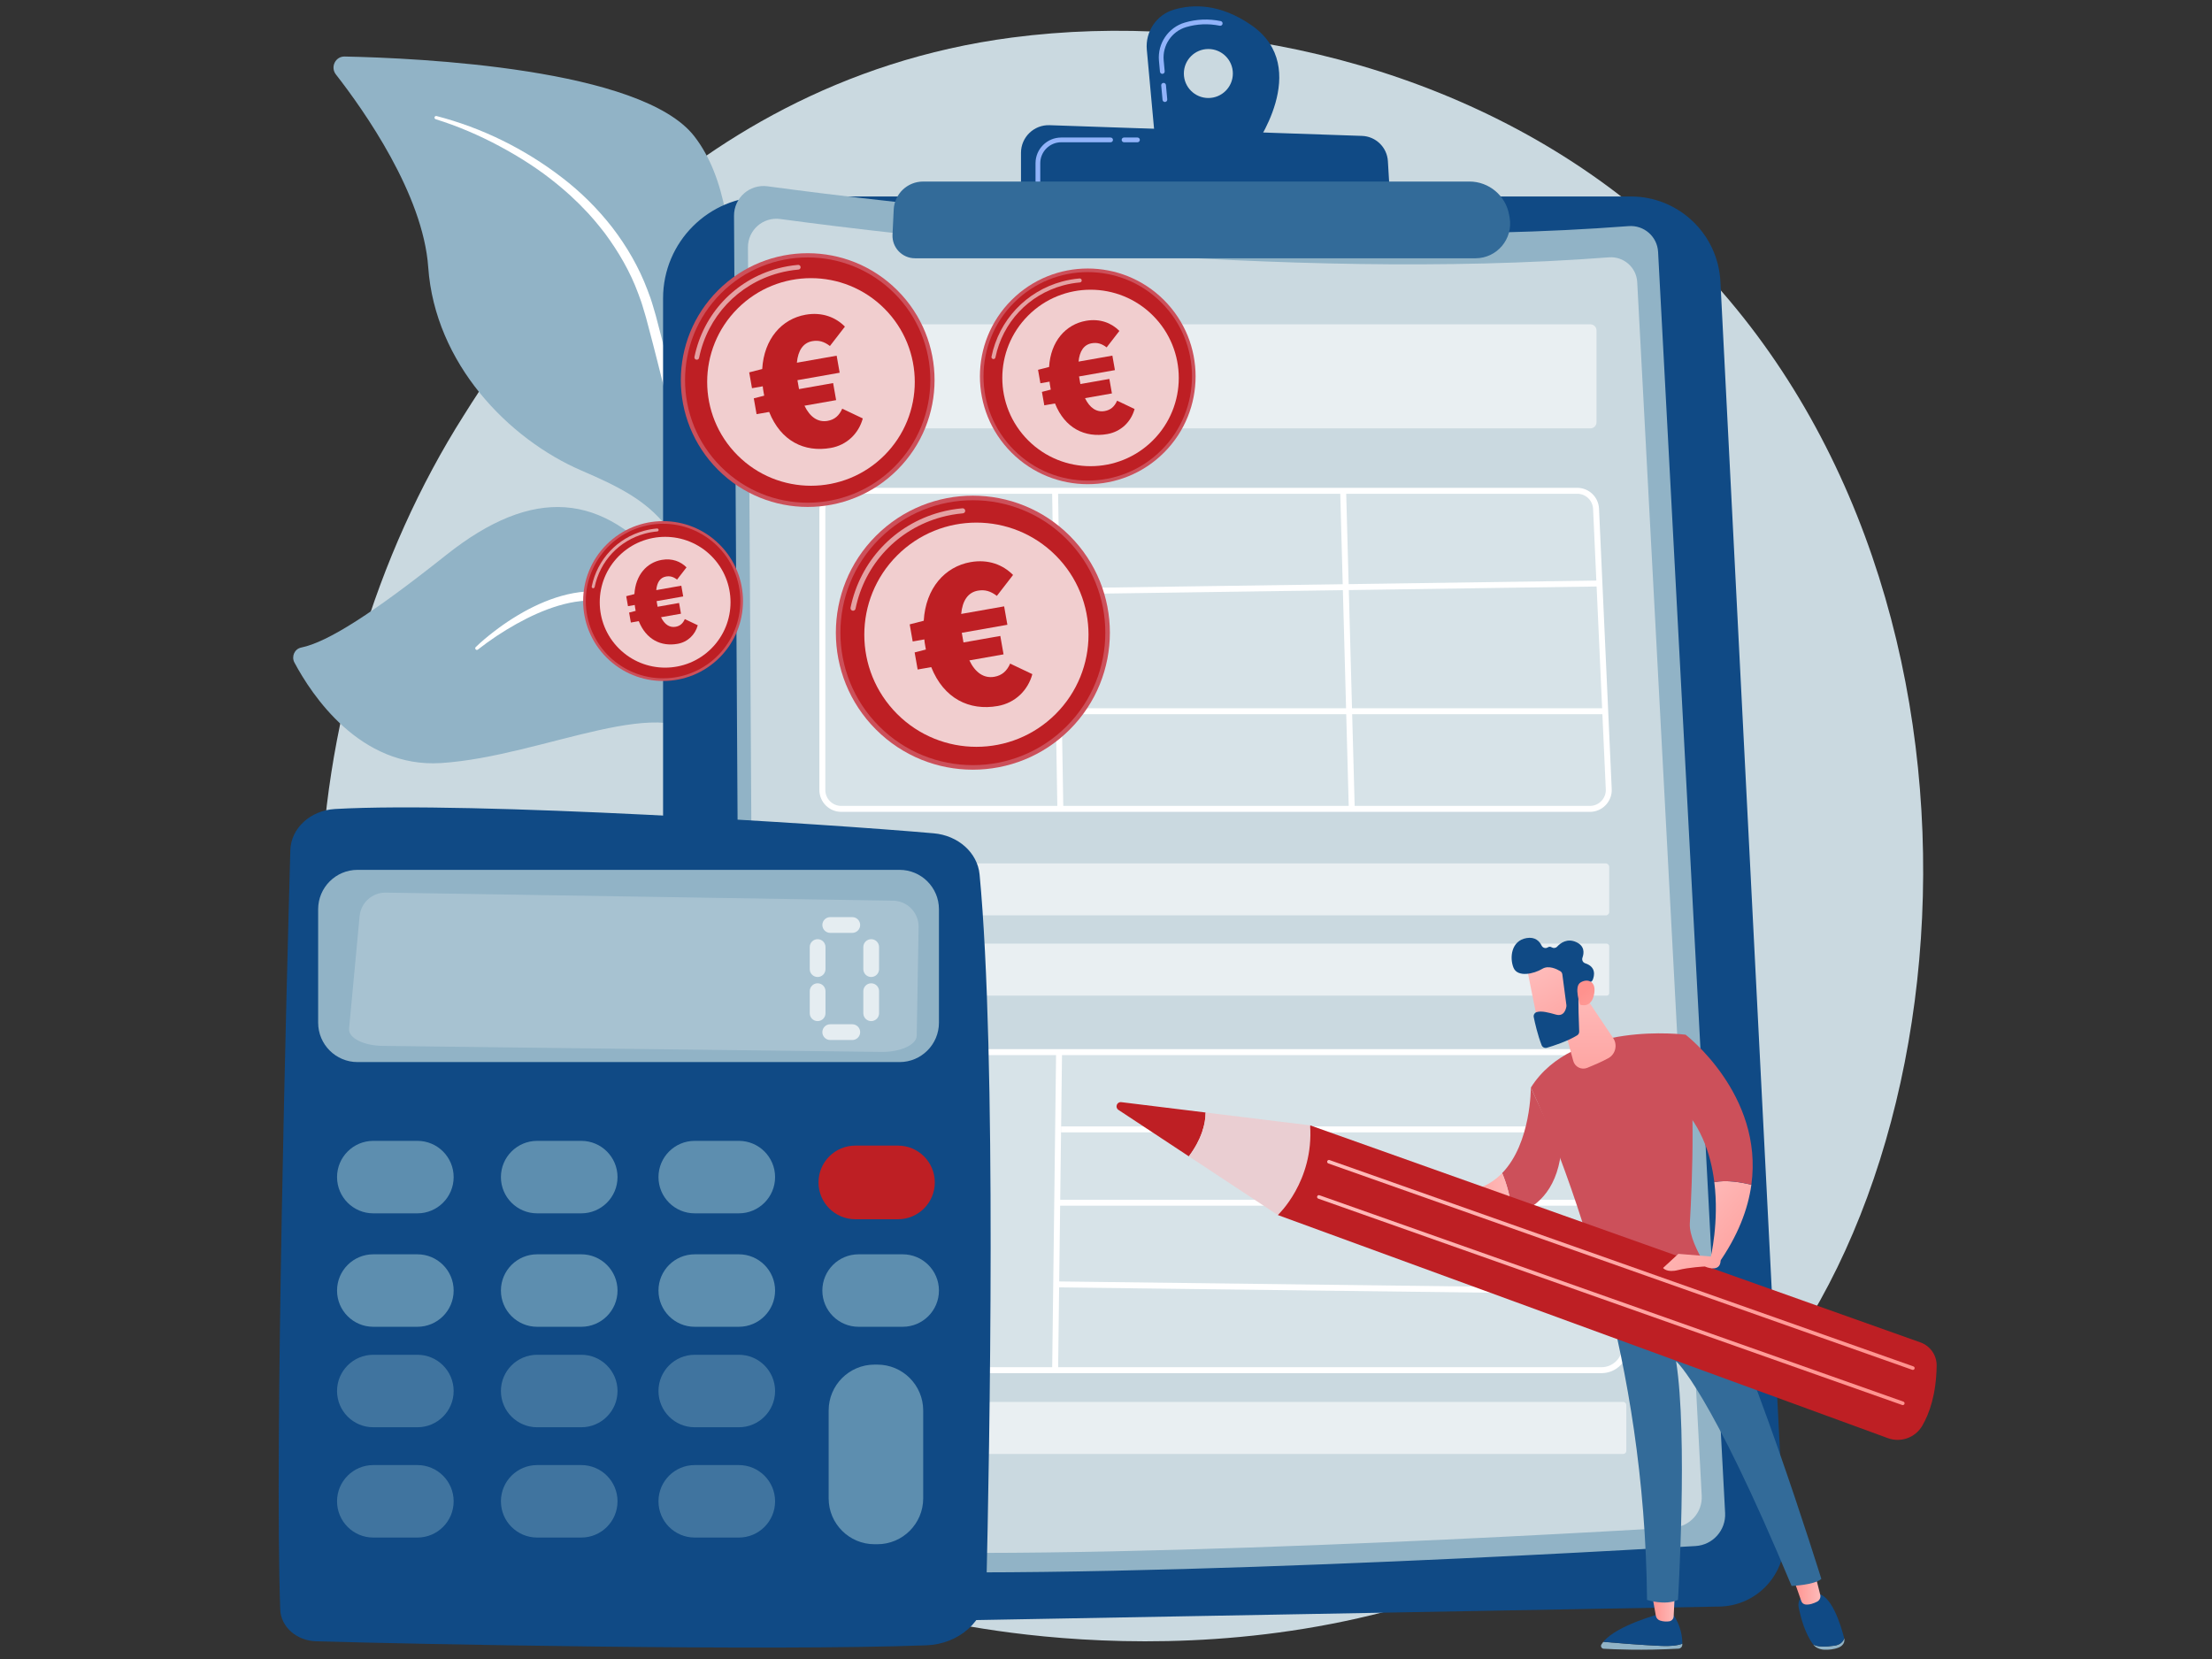 <?xml version="1.0" encoding="UTF-8"?>
<svg xmlns="http://www.w3.org/2000/svg" xmlns:xlink="http://www.w3.org/1999/xlink" viewBox="0 0 3757.2 2817.9">
  <rect x="0" y="0" width="3757.2" height="2817.9" fill="#333333" stroke="none"/>
  <defs>
    <style>
      .cls-1 {
        fill: #91b3c6;
      }

      .cls-2 {
        fill: #91b3fa;
      }

      .cls-3 {
        fill: #336b99;
      }

      .cls-4 {
        fill: url(#linear-gradient-8);
      }

      .cls-5 {
        fill: url(#linear-gradient-7);
      }

      .cls-6 {
        fill: url(#linear-gradient-5);
      }

      .cls-7 {
        fill: url(#linear-gradient-6);
      }

      .cls-8 {
        fill: url(#linear-gradient-9);
      }

      .cls-9 {
        fill: url(#linear-gradient-4);
      }

      .cls-10 {
        fill: url(#linear-gradient-3);
      }

      .cls-11 {
        fill: url(#linear-gradient-2);
      }

      .cls-12 {
        fill: #eaced2;
      }

      .cls-13 {
        fill: url(#linear-gradient);
      }

      .cls-14 {
        opacity: .25;
      }

      .cls-14, .cls-15, .cls-16, .cls-17, .cls-18, .cls-19 {
        fill: #fff;
      }

      .cls-15 {
        opacity: .2;
      }

      .cls-16 {
        opacity: .58;
      }

      .cls-17 {
        opacity: .78;
      }

      .cls-20 {
        isolation: isolate;
      }

      .cls-18 {
        mix-blend-mode: soft-light;
      }

      .cls-21, .cls-22 {
        fill: #5d8eaf;
      }

      .cls-23 {
        fill: #cad9e0;
      }

      .cls-24 {
        fill: url(#linear-gradient-10);
      }

      .cls-25 {
        fill: url(#linear-gradient-11);
      }

      .cls-26 {
        fill: url(#linear-gradient-12);
      }

      .cls-27 {
        fill: url(#linear-gradient-13);
      }

      .cls-28 {
        fill: url(#linear-gradient-19);
      }

      .cls-29 {
        fill: url(#linear-gradient-14);
      }

      .cls-30 {
        fill: url(#linear-gradient-21);
      }

      .cls-31 {
        fill: url(#linear-gradient-20);
      }

      .cls-32 {
        fill: url(#linear-gradient-15);
      }

      .cls-33 {
        fill: url(#linear-gradient-16);
      }

      .cls-34 {
        fill: url(#linear-gradient-17);
      }

      .cls-35 {
        fill: url(#linear-gradient-18);
      }

      .cls-36 {
        opacity: .7;
      }

      .cls-37 {
        fill: #be1f24;
      }

      .cls-22 {
        opacity: .63;
      }

      .cls-38 {
        fill: #cc505a;
      }
    </style>
    <linearGradient id="linear-gradient" x1="2077.98" y1="2616.23" x2="1942.7" y2="-1387.96" gradientUnits="userSpaceOnUse">
      <stop offset="0" stop-color="#104a85"/>
      <stop offset="1" stop-color="#104a85"/>
    </linearGradient>
    <linearGradient id="linear-gradient-2" x1="802.41" y1="2251.87" x2="2335.55" y2="3225.87" gradientUnits="userSpaceOnUse">
      <stop offset="0" stop-color="#a737d5"/>
      <stop offset="1" stop-color="#ef497a"/>
    </linearGradient>
    <linearGradient id="linear-gradient-3" x1="931.09" y1="2049.31" x2="2464.23" y2="3023.3" xlink:href="#linear-gradient-2"/>
    <linearGradient id="linear-gradient-4" x1="2289.95" y1="-176.57" x2="1613.42" y2="713.38" xlink:href="#linear-gradient"/>
    <linearGradient id="linear-gradient-5" x1="2364.16" y1="-120.16" x2="1687.63" y2="769.8" xlink:href="#linear-gradient"/>
    <linearGradient id="linear-gradient-6" x1="473.36" y1="2084.96" x2="1682.66" y2="2084.96" xlink:href="#linear-gradient"/>
    <linearGradient id="linear-gradient-7" x1="-2721.62" y1="2768.39" x2="-2587.39" y2="2768.39" gradientTransform="translate(135.88) rotate(-180) scale(1 -1)" xlink:href="#linear-gradient"/>
    <linearGradient id="linear-gradient-8" x1="-2708.86" y1="2730.6" x2="-2669.95" y2="2730.6" gradientTransform="translate(135.88) rotate(-180) scale(1 -1)" gradientUnits="userSpaceOnUse">
      <stop offset="0" stop-color="#febbba"/>
      <stop offset="1" stop-color="#ff928e"/>
    </linearGradient>
    <linearGradient id="linear-gradient-9" x1="-2996.6" y1="2751.73" x2="-2918.9" y2="2751.73" gradientTransform="translate(135.88) rotate(-180) scale(1 -1)" xlink:href="#linear-gradient"/>
    <linearGradient id="linear-gradient-10" x1="-2956.21" y1="2698.16" x2="-2909.71" y2="2698.16" xlink:href="#linear-gradient-8"/>
    <linearGradient id="linear-gradient-11" x1="-2799.52" y1="2525.96" x2="-2777.24" y2="2481.4" gradientTransform="translate(135.88) rotate(-180) scale(1 -1)" gradientUnits="userSpaceOnUse">
      <stop offset="0" stop-color="#4f52ff"/>
      <stop offset="1" stop-color="#4042e2"/>
    </linearGradient>
    <linearGradient id="linear-gradient-12" x1="-2743.18" y1="2020.38" x2="-2908.71" y2="2166.96" xlink:href="#linear-gradient-8"/>
    <linearGradient id="linear-gradient-13" x1="-2432.88" y1="2034.25" x2="-2302.52" y2="2034.25" xlink:href="#linear-gradient-8"/>
    <linearGradient id="linear-gradient-14" x1="-2559.59" y1="1685.88" x2="-2561.02" y2="1929.31" xlink:href="#linear-gradient-8"/>
    <linearGradient id="linear-gradient-15" x1="-2827.95" y1="2752.14" x2="-2947.78" y2="2910.67" gradientTransform="translate(210.66 -1481.78) rotate(-171.79) scale(1 -1)" xlink:href="#linear-gradient-8"/>
    <linearGradient id="linear-gradient-16" x1="-2919.47" y1="2790.38" x2="-2776.33" y2="2790.38" gradientTransform="translate(210.66 -1481.78) rotate(-171.79) scale(1 -1)" xlink:href="#linear-gradient"/>
    <linearGradient id="linear-gradient-17" x1="-3003.46" y1="2877.69" x2="-2907.34" y2="2779.07" gradientTransform="translate(210.66 -1481.78) rotate(-171.79) scale(1 -1)" xlink:href="#linear-gradient-8"/>
    <linearGradient id="linear-gradient-18" x1="-2316.37" y1="2018.94" x2="-2269.69" y2="2018.94" xlink:href="#linear-gradient-8"/>
    <linearGradient id="linear-gradient-19" x1="-2286.41" y1="1808.5" x2="-2948.21" y2="2488.62" xlink:href="#linear-gradient-8"/>
    <linearGradient id="linear-gradient-20" x1="-2269.3" y1="1868.27" x2="-2931.1" y2="2548.39" xlink:href="#linear-gradient-8"/>
    <linearGradient id="linear-gradient-21" x1="-2677.81" y1="2094.2" x2="-2843.34" y2="2240.78" xlink:href="#linear-gradient-8"/>
  </defs>
  <g class="cls-20">
    <g id="Illustration">
      <g>
        <path class="cls-23" d="M2951.01,2403.06c-55.91,58.86-108.81,96.82-150.61,126.81-491.32,352.53-1072.68,249.77-1196.24,224.67-182.45-37.06-535.13-108.69-790.11-408.54-385.76-453.65-325.69-1168.36-26.47-1640.16,54.73-86.3,343.85-565.28,931.47-642.09,355.62-46.49,770.17,47.27,1070.37,298.78,630.15,527.94,585.29,1594.47,161.59,2040.52Z"/>
        <g>
          <g>
            <path class="cls-1" d="M1199.35,1117.14c10.25,109.56,34.32,254.42,63.25,379.24h18.17c-37.4-150.63-71.83-356.92-61.69-594.72,10.22-239.8,67.89-530.96-39.64-670.05-89.49-115.76-469.23-133.06-594.11-135.61-15.6-.32-24.54,17.99-14.82,30.43,47.87,61.35,148.12,203.44,156.85,327.51,11.51,163.53,136.3,291.89,260.3,345.32,124,53.43,190.77,94.19,211.7,317.87Z"/>
            <path class="cls-18" d="M741.45,197.09c76.81,19.85,149.46,55.54,213.02,104.42,31.84,24.34,60.7,52.95,85.58,84.89,24.62,32.12,45.29,67.69,59.64,105.9l5.31,14.35c1.74,4.79,3.04,9.74,4.57,14.6,1.42,4.88,3.02,9.8,4.28,14.65l3.79,14.53c5.1,19.37,10.11,38.76,14.93,58.2,9.69,38.87,18.76,77.91,27.24,117.07,17,78.33,31.62,157.18,41.49,236.91.24,1.91-1.09,3.66-2.97,3.9-1.81.23-3.47-1.02-3.8-2.83l-.02-.11c-7.01-39.24-14.77-78.5-23.25-117.51-8.31-39.07-17.08-78.03-26.27-116.89l-13.97-58.24-14.61-58.08c-4.86-19.36-9.91-38.68-15.05-57.96l-3.83-14.47c-1.27-4.83-2.79-9.41-4.18-14.12-1.45-4.67-2.66-9.42-4.31-14.02l-5.02-13.78c-13.48-36.76-33.36-70.79-56.53-102.15-11.93-15.43-24.4-30.51-38.25-44.28l-5.09-5.26-5.29-5.06c-3.54-3.36-7-6.81-10.62-10.09-7.32-6.46-14.56-13.03-22.23-19.1-30.21-24.85-63.39-45.94-97.87-64.43-34.49-18.45-70.77-34.03-108.01-45.58l-.17-.05c-1.45-.45-2.27-2.01-1.83-3.5.43-1.44,1.89-2.26,3.31-1.9Z"/>
          </g>
          <g>
            <path class="cls-1" d="M1202.93,1265.54c64.95,97.11,56.61,151.45,58.6,197.48.35,8.17.8,19.72,1.72,33.37h17.73c-3.62-18.74-6.19-37.62-7.11-56.15-6.32-127.11-34.47-344.06-142.1-473.84-107.63-129.78-225.48-141.62-373.99-23.64-123.76,98.32-200.95,147.93-246.23,157.16-11.21,2.28-16.93,15.17-11.47,25.41,29.04,54.46,111.13,179.57,248.97,170.76,175.83-11.23,388.92-127.65,453.86-30.53Z"/>
            <path class="cls-18" d="M808.1,1099.06c9.73-9.43,20.03-17.93,30.66-26.13,10.63-8.17,21.58-15.96,32.99-23.06,22.73-14.3,46.99-26.5,72.82-34.9,12.92-4.15,26.23-7.36,39.84-9.12,13.61-1.68,27.52-1.91,41.32-.16,3.43.57,6.9.9,10.3,1.68,3.38.81,6.87,1.47,10.15,2.43l19.38,6.12,18.96,7.51,18.38,9c24.09,12.93,45.89,30.41,64.03,50.99,18.28,20.53,32.58,44.18,44.35,68.68l4.42,9.21c1.52,3.05,2.62,6.27,3.94,9.4,2.5,6.32,5.19,12.56,7.52,18.93l6.52,19.26c2.31,6.38,3.78,13,5.65,19.51,7.37,26.05,12.44,52.61,16.83,79.2.24,1.48-.74,2.89-2.19,3.14-1.39.24-2.71-.66-3.04-2.04l-.02-.09c-6.19-26.05-12.15-52.15-20.67-77.39-3.86-12.75-8.76-25.09-13.32-37.54-2.45-6.15-5.25-12.14-7.86-18.21-1.38-3-2.53-6.11-4.09-9.01l-4.53-8.78c-11.99-23.41-26.55-45.36-43.93-64.55-17.4-19.19-38.05-35.02-60.66-47.15l-17.34-8.37-17.96-7-18.45-5.72c-3.06-.89-6.07-1.47-9.1-2.23-3.03-.72-6.15-1.02-9.22-1.57-12.38-1.65-25.05-1.55-37.64-.09-12.6,1.37-25.14,4.07-37.46,7.74-24.67,7.32-48.46,18.24-71.32,30.95-11.38,6.45-22.66,13.18-33.61,20.48-10.91,7.3-21.7,15.02-31.98,23.12l-.07.05c-1.21.96-2.96.73-3.9-.51-.88-1.16-.73-2.8.28-3.79Z"/>
          </g>
        </g>
        <g>
          <path class="cls-13" d="M1126.26,506.68c0-95.52,77.43-172.96,172.96-172.96h1470.82c81.14,0,148.05,63.59,152.18,144.63l108.57,2132.42c3.23,63.42-46.69,116.91-110.18,118.06l-1685.75,30.64c-59.65,1.08-108.6-46.98-108.6-106.64V506.68Z"/>
          <path class="cls-11" d="M1481.24,2723.21h-.05l-188.63-2.44c-63.07-.82-114.38-52.8-114.38-115.87v-284.79c0-2.23,1.8-4.03,4.03-4.03s4.03,1.8,4.03,4.03v284.79c0,58.69,47.75,107.06,106.44,107.82l188.62,2.44c2.22.03,4,1.86,3.98,4.08-.03,2.21-1.83,3.98-4.02,3.98Z"/>
          <path class="cls-10" d="M1182.2,2235.92c-2.22,0-4.03-1.8-4.03-4.03v-46.12c0-2.23,1.8-4.03,4.03-4.03s4.03,1.8,4.03,4.03v46.12c0,2.23-1.8,4.03-4.03,4.03Z"/>
          <g>
            <path class="cls-1" d="M1246.76,366.54c-.18-30.56,26.7-54.21,56.98-50.11,200.85,27.24,891.54,111.48,1462.59,67.64,26.04-2,48.64,17.73,50.03,43.81l113.84,2141.92c1.56,29.37-20.87,54.48-50.22,56.22-240.17,14.21-1229.28,69.16-1582.08,32.2-21.47-2.25-37.77-20.33-37.9-41.92l-13.23-2249.78Z"/>
            <path class="cls-23" d="M1270.42,420.22c-.17-29.41,25.69-52.17,54.84-48.22,193.29,26.21,857.97,107.28,1407.51,65.1,25.06-1.92,46.81,17.06,48.14,42.16l109.55,2061.27c1.5,28.26-20.08,52.43-48.33,54.1-231.13,13.68-1182.99,66.55-1522.5,30.99-20.66-2.16-36.35-19.56-36.47-40.34l-12.74-2165.06Z"/>
            <path class="cls-16" d="M1409.39,550.89h1291.95c5.75,0,10.42,4.67,10.42,10.42v155.88c0,5.75-4.67,10.42-10.42,10.42h-1291.95c-5.75,0-10.42-4.67-10.42-10.42v-155.88c0-5.75,4.67-10.42,10.42-10.42Z"/>
            <rect class="cls-16" x="1396.07" y="1466.47" width="1337.26" height="88.36" rx="5.86" ry="5.86"/>
            <rect class="cls-16" x="1396.07" y="1602.8" width="1337.26" height="88.36" rx="4.28" ry="4.28"/>
            <rect class="cls-16" x="1397.18" y="2381.23" width="1365.2" height="88.36" rx="5.16" ry="5.16"/>
            <path class="cls-14" d="M2699.78,1373.91h-1271.66c-17.71,0-32.06-14.35-32.06-32.06v-476.15c0-17.71,14.35-32.06,32.06-32.06h1250.09c17.14,0,31.25,13.48,32.03,30.61l21.56,476.15c.83,18.26-13.75,33.51-32.03,33.51Z"/>
            <path class="cls-19" d="M2700.52,1378.96h-1271.66c-20.46,0-37.11-16.65-37.11-37.11v-476.15c0-20.46,16.65-37.11,37.11-37.11h1250.1c19.89,0,36.17,15.56,37.07,35.43l21.56,476.15c.46,10.22-3.18,19.93-10.24,27.32-7.07,7.4-16.59,11.47-26.83,11.47ZM1428.87,838.69c-14.89,0-27.01,12.12-27.01,27.01v476.15c0,14.89,12.12,27.01,27.01,27.01h1271.66c7.45,0,14.38-2.96,19.52-8.35,5.14-5.38,7.79-12.45,7.46-19.89l-21.56-476.15c-.66-14.46-12.51-25.79-26.98-25.79h-1250.1Z"/>
            <path class="cls-14" d="M2720.11,2327.33h-1282.27c-22.46,0-40.66-18.21-40.66-40.66v-458.94c0-22.46,18.21-40.66,40.66-40.66h1264.48c21.84,0,39.79,17.26,40.63,39.09l17.79,458.94c.89,23.06-17.56,42.24-40.63,42.24Z"/>
            <path class="cls-19" d="M2720.11,2332.38h-1282.27c-25.21,0-45.71-20.51-45.71-45.71v-458.94c0-25.2,20.51-45.71,45.71-45.71h1264.47c24.66,0,44.73,19.3,45.68,43.94l17.79,458.94c.49,12.54-4.04,24.42-12.74,33.46-8.7,9.04-20.4,14.02-32.94,14.02ZM1437.84,1792.11c-19.64,0-35.62,15.98-35.62,35.61v458.94c0,19.64,15.98,35.61,35.62,35.61h1282.27c9.77,0,18.89-3.88,25.66-10.92,6.78-7.04,10.3-16.3,9.92-26.07l-17.79-458.94c-.74-19.2-16.37-34.23-35.59-34.23h-1264.47Z"/>
            <rect class="cls-19" x="1791.57" y="833.61" width="10.1" height="540.34" transform="translate(-18.09 30) rotate(-.95)"/>
            <rect class="cls-19" x="2283.62" y="833.54" width="10.1" height="540.46" transform="translate(-28.96 62.17) rotate(-1.55)"/>
            <rect class="cls-19" x="1796.58" y="992.61" width="920.2" height="10.1" transform="translate(-14.05 32.41) rotate(-.82)"/>
            <rect class="cls-19" x="1798.87" y="1203" width="925.73" height="10.1"/>
            <rect class="cls-19" x="1525.35" y="2052.15" width="540.31" height="10.1" transform="translate(-283.74 3827.12) rotate(-89.29)"/>
            <rect class="cls-19" x="1802.23" y="1913.29" width="945.93" height="10.1"/>
            <rect class="cls-19" x="1795.5" y="2037.85" width="956.03" height="10.1"/>
            <rect class="cls-19" x="2271.86" y="1707.42" width="10.1" height="960.65" transform="translate(60.95 4437.19) rotate(-89.29)"/>
          </g>
          <path class="cls-9" d="M2125.85,42.98c-53.13-36.96-99.32-36.23-131.84-26.63-29.67,8.75-48.89,37.39-46.07,68.19l14.02,153.07,166.88,14.81s101.2-136.96-2.99-209.45ZM2052.46,166.47c-22.98,0-41.61-18.63-41.61-41.61s18.63-41.61,41.61-41.61,41.61,18.63,41.61,41.61-18.63,41.61-41.61,41.61Z"/>
          <path class="cls-2" d="M1978.63,173.22c-2.06,0-3.81-1.57-4.01-3.66l-2.23-24.38c-.2-2.21,1.43-4.17,3.64-4.38,2.26-.21,4.18,1.43,4.38,3.65l2.23,24.38c.2,2.21-1.43,4.17-3.64,4.38-.13.01-.25.02-.37.02ZM1974.26,125.45c-2.06,0-3.81-1.57-4.01-3.66l-1.7-18.51c-2.69-29.34,15.77-56.66,43.9-64.96,19.92-5.88,40.44-6.72,60.99-2.5,2.18.44,3.58,2.58,3.14,4.75-.45,2.17-2.56,3.57-4.75,3.13-19.25-3.94-38.46-3.16-57.1,2.34-24.45,7.22-40.5,30.98-38.16,56.51l1.7,18.51c.2,2.21-1.43,4.17-3.64,4.38-.13.01-.25.02-.37.02Z"/>
          <path class="cls-6" d="M1734.2,336.54v-76.96c0-26.57,22.02-47.84,48.57-46.94l530.61,18.18c23.55.81,42.62,19.39,44.03,42.91l4.43,73.95-627.65-11.15Z"/>
          <path class="cls-2" d="M1932.05,241.64h-22.82c-2.22,0-4.03-1.8-4.03-4.03s1.8-4.03,4.03-4.03h22.82c2.22,0,4.03,1.8,4.03,4.03s-1.8,4.03-4.03,4.03Z"/>
          <path class="cls-2" d="M1762.92,312.37c-2.22,0-4.03-1.8-4.03-4.03v-31.13c0-24.06,19.57-43.62,43.63-43.62h83.89c2.22,0,4.03,1.8,4.03,4.03s-1.8,4.03-4.03,4.03h-83.89c-19.61,0-35.57,15.96-35.57,35.57v31.13c0,2.23-1.8,4.03-4.03,4.03Z"/>
          <path class="cls-3" d="M1518,355.97c1.28-26.65,23.26-47.6,49.94-47.6l927.87-.03c33.36,0,61.89,24.01,67.58,56.88l.79,4.54c6.23,36.01-21.49,68.94-58.03,68.94h-951.94c-21.87,0-39.3-18.29-38.25-40.13l2.05-42.61Z"/>
        </g>
        <g>
          <g>
            <g>
              <path class="cls-7" d="M493.14,1444.15c-6.37,227.38-27.02,1011.69-17.16,1289.63,1.04,29.44,27.71,53.08,60.96,54.04,164.49,4.77,767.5,16.84,1036.55,6.85,56.04-2.08,100.6-42.27,101.77-91.92,5.59-238.66,17.93-909.93-11.39-1217.44-3.51-36.84-36.18-66.18-77.73-69.87-179.14-15.87-784.74-54.65-1017.19-41.29-41.92,2.41-74.77,32.81-75.81,69.99Z"/>
              <path class="cls-1" d="M607.3,1477.49h920.65c36.93,0,66.91,29.98,66.91,66.91v192.69c0,36.93-29.98,66.91-66.91,66.91h-920.65c-36.93,0-66.91-29.98-66.91-66.91v-192.69c0-36.93,29.98-66.91,66.91-66.91Z"/>
              <path class="cls-15" d="M1547.9,1543.29c-8.14-8.42-19.29-13.25-31-13.43l-861.47-13.69c-23.03-.37-42.46,17.05-44.61,39.98l-17.9,191.12c-1.47,15.65,24.28,28.82,57.1,29.22l846.94,10.26c32.77.4,59.86-12.1,60.14-27.74l3.19-184.3c.2-11.71-4.26-23.01-12.4-31.43Z"/>
            </g>
            <path class="cls-21" d="M770.55,1999.37c0,34-27.56,61.56-61.56,61.56h-74.94c-34,0-61.56-27.56-61.56-61.56h0c0-34,27.56-61.56,61.56-61.56h74.94c34,0,61.56,27.56,61.56,61.56h0Z"/>
            <path class="cls-21" d="M1048.89,1999.37c0,34-27.56,61.56-61.56,61.56h-74.94c-34,0-61.56-27.56-61.56-61.56h0c0-34,27.56-61.56,61.56-61.56h74.94c34,0,61.56,27.56,61.56,61.56h0Z"/>
            <path class="cls-21" d="M1316.52,1999.37c0,34-27.56,61.56-61.56,61.56h-74.94c-34,0-61.56-27.56-61.56-61.56h0c0-34,27.56-61.56,61.56-61.56h74.94c34,0,61.56,27.56,61.56,61.56h0Z"/>
            <path class="cls-37" d="M1587.81,2008.41c0,34.55-28.01,62.55-62.55,62.55h-72.43c-34.55,0-62.55-28.01-62.55-62.55h0c0-34.55,28.01-62.55,62.55-62.55h72.43c34.55,0,62.55,28.01,62.55,62.55h0Z"/>
            <path class="cls-21" d="M770.55,2192.07c0,34-27.56,61.55-61.56,61.55h-74.94c-34,0-61.56-27.56-61.56-61.55h0c0-34,27.56-61.56,61.56-61.56h74.94c34,0,61.56,27.56,61.56,61.56h0Z"/>
            <path class="cls-21" d="M1048.89,2192.07c0,34-27.56,61.55-61.56,61.55h-74.94c-34,0-61.56-27.56-61.56-61.55h0c0-34,27.56-61.56,61.56-61.56h74.94c34,0,61.56,27.56,61.56,61.56h0Z"/>
            <path class="cls-21" d="M1316.52,2192.07c0,34-27.56,61.55-61.56,61.55h-74.94c-34,0-61.56-27.56-61.56-61.55h0c0-34,27.56-61.56,61.56-61.56h74.94c34,0,61.56,27.56,61.56,61.56h0Z"/>
            <path class="cls-21" d="M1594.85,2192.07c0,34-27.56,61.55-61.56,61.55h-74.94c-34,0-61.56-27.56-61.56-61.55h0c0-34,27.56-61.56,61.56-61.56h74.94c34,0,61.56,27.56,61.56,61.56h0Z"/>
            <g>
              <path class="cls-22" d="M770.55,2362.72c0,34-27.56,61.56-61.56,61.56h-74.94c-34,0-61.56-27.56-61.56-61.56h0c0-34,27.56-61.56,61.56-61.56h74.94c34,0,61.56,27.56,61.56,61.56h0Z"/>
              <path class="cls-22" d="M1048.89,2362.72c0,34-27.56,61.56-61.56,61.56h-74.94c-34,0-61.56-27.56-61.56-61.56h0c0-34,27.56-61.56,61.56-61.56h74.94c34,0,61.56,27.56,61.56,61.56h0Z"/>
              <path class="cls-22" d="M1316.52,2362.72c0,34-27.56,61.56-61.56,61.56h-74.94c-34,0-61.56-27.56-61.56-61.56h0c0-34,27.56-61.56,61.56-61.56h74.94c34,0,61.56,27.56,61.56,61.56h0Z"/>
            </g>
            <g>
              <path class="cls-22" d="M770.55,2550.06c0,34-27.56,61.56-61.56,61.56h-74.94c-34,0-61.56-27.56-61.56-61.56h0c0-34,27.56-61.56,61.56-61.56h74.94c34,0,61.56,27.56,61.56,61.56h0Z"/>
              <path class="cls-22" d="M1048.89,2550.06c0,34-27.56,61.56-61.56,61.56h-74.94c-34,0-61.56-27.56-61.56-61.56h0c0-34,27.56-61.56,61.56-61.56h74.94c34,0,61.56,27.56,61.56,61.56h0Z"/>
              <path class="cls-22" d="M1316.52,2550.06c0,34-27.56,61.56-61.56,61.56h-74.94c-34,0-61.56-27.56-61.56-61.56h0c0-34,27.56-61.56,61.56-61.56h74.94c34,0,61.56,27.56,61.56,61.56h0Z"/>
            </g>
            <path class="cls-21" d="M1485.43,2317.85h4.75c43,0,77.92,34.91,77.92,77.92v149.27c0,43-34.91,77.92-77.92,77.92h-4.75c-43,0-77.92-34.91-77.92-77.92v-149.27c0-43,34.91-77.92,77.92-77.92Z"/>
          </g>
          <g class="cls-36">
            <path class="cls-19" d="M1461.04,1571.16c0,7.39-5.99,13.38-13.38,13.38h-37.47c-7.39,0-13.38-5.99-13.38-13.38h0c0-7.39,5.99-13.38,13.38-13.38h37.47c7.39,0,13.38,5.99,13.38,13.38h0Z"/>
            <path class="cls-19" d="M1461.04,1753.15c0,7.39-5.99,13.38-13.38,13.38h-37.47c-7.39,0-13.38-5.99-13.38-13.38h0c0-7.39,5.99-13.38,13.38-13.38h37.47c7.39,0,13.38,5.99,13.38,13.38h0Z"/>
            <path class="cls-19" d="M1402.16,1646.1c0,7.39-5.99,13.38-13.38,13.38h0c-7.39,0-13.38-5.99-13.38-13.38v-37.47c0-7.39,5.99-13.38,13.38-13.38h0c7.39,0,13.38,5.99,13.38,13.38v37.47Z"/>
            <path class="cls-19" d="M1402.16,1721.04c0,7.39-5.99,13.38-13.38,13.38h0c-7.39,0-13.38-5.99-13.38-13.38v-37.47c0-7.39,5.99-13.38,13.38-13.38h0c7.39,0,13.38,5.99,13.38,13.38v37.47Z"/>
            <path class="cls-19" d="M1493.15,1646.1c0,7.39-5.99,13.38-13.38,13.38h0c-7.39,0-13.38-5.99-13.38-13.38v-37.47c0-7.39,5.99-13.38,13.38-13.38h0c7.39,0,13.38,5.99,13.38,13.38v37.47Z"/>
            <path class="cls-19" d="M1493.15,1721.04c0,7.39-5.99,13.38-13.38,13.38h0c-7.39,0-13.38-5.99-13.38-13.38v-37.47c0-7.39,5.99-13.38,13.38-13.38h0c7.39,0,13.38,5.99,13.38,13.38v37.47Z"/>
          </g>
        </g>
        <g>
          <g>
            <g>
              <path class="cls-1" d="M2723.27,2788.78c23.66,2.05,64.73,5.37,97.11,6.79,19.46.86,30.67-1.05,37.12-3.63-.01.73-.03,1.41-.06,2.05-.15,3.41-2.92,6.13-6.36,6.32-61.18,3.41-109.83,1.18-127.15.13-3.58-.22-5.72-4.11-3.88-7.16.92-1.53,2.03-3.02,3.23-4.5Z"/>
              <path class="cls-5" d="M2820.37,2795.58c-32.38-1.42-73.45-4.75-97.11-6.79,23.26-28.54,97.11-47.78,97.11-47.78h20.86c14.34,20.68,16.42,40.36,16.26,50.94-6.45,2.58-17.66,4.49-37.12,3.63Z"/>
              <path class="cls-4" d="M2844.74,2706.95l-1.95,38.62c-.21,4.18-3.34,7.7-7.53,8.3-4.17.6-9.75.67-15.67-1.3-3.64-1.21-6.34-4.28-7.02-8.02l-6.74-37.6h38.91Z"/>
            </g>
            <g>
              <g>
                <path class="cls-1" d="M3115.63,2795.29c10.26-1.43,14.9-6.76,16.85-12.46.01.05.03.1.04.15,1.51,6.01-1.99,12.24-8.99,15.21-8.46,3.58-17.7,4.19-24.88,3.9-7.7-.32-14.77-3.5-18.66-8.61l-.06-.08c7.73,3.83,18.58,4.28,35.7,1.89Z"/>
                <path class="cls-8" d="M3067.25,2706.71h17.2c26.2-.54,42.65,54.72,48.03,76.12-1.95,5.7-6.59,11.03-16.85,12.46-17.11,2.39-27.97,1.94-35.7-1.89-14.15-18.63-21.17-45.9-24.54-61.82-3.84-18.11,11.86-24.87,11.86-24.87Z"/>
              </g>
              <path class="cls-24" d="M3082.23,2670.86l9.55,37.99c1.17,4.66-1.06,9.47-5.36,11.68-5.34,2.74-12.86,5.62-19.78,4.79-3.25-.39-5.95-2.68-7.03-5.74l-14.02-39.96,36.64-8.75Z"/>
            </g>
            <path class="cls-3" d="M3093.63,2681.84c-11.88,10.54-50.53,11.93-50.53,11.93-139.22-334.14-196.17-381.61-196.17-381.61,20.1,126.12,3.24,405.33,3.24,405.33-22.97,10.14-52.59,0-52.59,0-1.87-206.47-33.6-386.54-71.09-528.5,94.1-2.12,144.13-34.31,160.47-47.24,78.43,126.45,206.67,540.08,206.67,540.08Z"/>
            <path class="cls-38" d="M2863.06,1757.49c17.81,88.84,11.43,247.84,7.23,320.37-1.18,20.38,13.05,48.64,24.55,67.92,1.8,3.02.69,6.9-2.44,8.51-19.26,9.9-84.49,40.57-160.1,44.39-5.04.25-9.54-3.18-10.85-8.06-56.09-209.41-121.23-343.23-121.23-343.23,71.92-114.85,262.83-89.89,262.83-89.89Z"/>
            <path class="cls-25" d="M2837.43,2304.25c.79,0,1.59-.21,2.32-.65,2.1-1.28,2.77-4.02,1.49-6.12-.75-1.23-18.76-30.34-55.2-47.92-2.21-1.06-4.88-.14-5.95,2.08-1.07,2.22-.14,4.89,2.08,5.95,33.97,16.39,51.29,44.25,51.46,44.53.84,1.38,2.31,2.14,3.81,2.14Z"/>
            <g>
              <path class="cls-26" d="M2974.77,2012.46c-5.72,41.39-22.62,86.53-56.44,134.48l-12.85-10.48s14.84-60.2,6.4-128.52c20.86-4.07,45.49.13,62.89,4.53Z"/>
              <path class="cls-38" d="M2843.16,1867.11l19.89-109.61s132.91,101.6,111.71,254.96c-17.39-4.4-42.03-8.59-62.89-4.53-6.08-49.22-24.23-102.65-68.72-140.82Z"/>
            </g>
            <g>
              <path class="cls-38" d="M2600.22,1847.39l51.3,110.49c-8.3,66.71-44.13,95.55-82.77,106.61-2.41-30.4-10.1-54.96-17.23-71.95,49.37-50.97,48.69-145.15,48.69-145.15Z"/>
              <path class="cls-27" d="M2551.53,1992.54c7.13,16.99,14.82,41.55,17.23,71.95-103.09,40-130.36-37.57-130.36-37.57l19.05-3.36c43.02,4.53,73.08-9.34,94.08-31.02Z"/>
            </g>
            <path class="cls-29" d="M2647.49,1710.98l24.77,91.05c2.78,10.23,13.85,15.72,23.69,11.79,10.62-4.25,24.1-10.04,35.7-16.31,12.38-6.69,16.26-22.61,8.42-34.3l-51.49-76.78-41.08,24.55Z"/>
          </g>
          <g>
            <path class="cls-32" d="M2593.31,1641.8c-.23,1.56,20.66,103.9,20.66,103.9l58.18-13.17-5.38-99.94s-69.68-16.98-73.46,9.2Z"/>
            <path class="cls-33" d="M2653.68,1654.87l6.95,52.39c.09.67.09,1.34,0,2.01-.59,4.11-3.64,18.09-17.75,14.09-12.81-3.63-24.55-6.75-32.66-4.27-3.64,1.11-5.84,4.8-5.08,8.53,1.9,9.3,6.57,30.17,13.39,47.69,1.38,3.55,5.28,5.42,8.94,4.35,11.03-3.22,34.12-10.65,51.28-20.98,2.33-1.4,3.71-3.93,3.6-6.64-.56-13.22-2.1-53.43-.8-64.7,1.22-10.58,14.2-16.91,19.84-19.19,1.85-.75,3.3-2.2,4.04-4.05,2.61-6.55,6.21-21.69-12.87-27.9-3.99-1.3-6.1-5.61-4.68-9.56,2.83-7.87,4.02-19.88-10.75-26.5-15.01-6.73-26.22,1.27-32.27,7.78-2.45,2.63-6.37,3.03-9.41,1.11-1.73-1.09-3.96-1.45-6.65.23-3.63,2.26-8.43.72-10.3-3.12-3.59-7.38-10.92-15.28-25.61-12.76-26.07,4.47-29.02,33.36-22.15,50.29,6.88,16.93,34.87,10.48,48.91,1.95,10.68-6.49,24.53.31,30.55,3.95,1.91,1.15,3.17,3.11,3.47,5.32Z"/>
            <path class="cls-34" d="M2683.89,1706.43s-10.72-30.01.29-37.36c11.01-7.35,27.32-3.53,23.73,18.21-4.47,27.05-24.02,19.16-24.02,19.16Z"/>
          </g>
          <path class="cls-35" d="M2446.04,2041.12c-5.19,4.05-22.97-4.41-33.84-10.26-5.3-2.85-7.87-9.05-6.05-14.79,2.62-8.26,6.98-18.91,12.35-20.26,8.92-2.23,48.92,28.6,27.54,45.3Z"/>
          <g>
            <g>
              <path class="cls-37" d="M3261.95,2280.14l-1036.65-368.69-54.85,152.35,1036.29,378.99c22.01,8.05,46.57-.88,58.37-21.13,12.11-20.8,23.69-53.31,24.39-101.99.25-17.7-10.87-33.6-27.55-39.53Z"/>
              <g>
                <path class="cls-37" d="M1904.59,1872.08l143.2,17.58c-.15,19.71-6.6,45.21-28.45,74.46l-119.59-78.89c-6.35-4.19-2.71-14.08,4.84-13.15Z"/>
                <path class="cls-12" d="M2225.3,1911.46c6.56,95.48-54.85,152.35-54.85,152.35l-151.12-99.69c21.85-29.25,28.3-54.75,28.45-74.46l177.51,21.79Z"/>
              </g>
            </g>
            <path class="cls-28" d="M3249.09,2326.86c1.26,0,2.43-.78,2.87-2.03.56-1.59-.27-3.33-1.86-3.89l-991.8-350.51c-1.59-.56-3.33.27-3.89,1.86-.56,1.59.27,3.33,1.86,3.89l991.8,350.51c.34.12.68.18,1.01.18Z"/>
            <path class="cls-31" d="M3231.98,2386.63c1.26,0,2.43-.78,2.87-2.03.56-1.59-.27-3.33-1.86-3.89l-991.8-350.51c-1.59-.56-3.33.27-3.89,1.86-.56,1.59.27,3.33,1.86,3.89l991.8,350.51c.34.12.68.18,1.01.18Z"/>
          </g>
          <path class="cls-30" d="M2910.78,2134.63l-60-4.89-25.98,23.95s6.15,8.5,25.37,3.61c19.22-4.88,45.54-6.08,45.54-6.08,0,0,26.53,11.96,26.85-10.42l-11.78-6.17Z"/>
        </g>
        <g>
          <g>
            <circle class="cls-38" cx="1371.92" cy="645.57" r="215.48" transform="translate(-54.66 1159.18) rotate(-45)"/>
            <circle class="cls-37" cx="1371.92" cy="645.57" r="208.32" transform="translate(-54.66 1159.18) rotate(-45)"/>
            <path class="cls-16" d="M1184.53,610.89c-.58.16-1.21.19-1.85.06-2.17-.44-3.56-2.56-3.11-4.72,15.01-73.07,69.02-130.59,140.96-150.11,11.48-3.11,23.26-5.2,35.01-6.19,2.2-.19,4.14,1.44,4.33,3.65.19,2.2-1.44,4.16-3.65,4.32-11.27.96-22.57,2.96-33.59,5.95-69.01,18.72-120.82,73.9-135.22,143.99-.31,1.53-1.46,2.68-2.87,3.06Z"/>
            <circle class="cls-17" cx="1377.49" cy="648.76" r="176.31" transform="translate(-55.29 1164.05) rotate(-45)"/>
            <path class="cls-37" d="M1306.45,699.72l-21.37,3.77-4.74-26.89,17.68-4.54-1.09-6.2c-.61-3.45-1.15-6.55-1.36-9.71l-18.27,3.22-4.74-26.89,22.1-5.67c3.03-51.36,33.32-85.13,73.65-92.24,28.26-4.98,51.26,4.47,66.82,20.2l-25.47,32.92c-9.85-7.5-18.85-10.18-29.88-8.24-15.51,2.74-24.25,15.65-26.24,36.61l67.56-11.91,5.11,28.95-71.7,12.64c.43,2.41.85,4.82,1.34,7.58l1.34,7.58,57.91-10.21,5.11,28.95-53.77,9.48c9.51,19.65,23.17,28.61,39.37,25.75,12.06-2.13,19.71-9.16,24.78-20.72l34.91,16.59c-6.9,25.38-26.85,45.25-54.43,50.11-44.81,7.9-84.87-11.69-104.61-61.16Z"/>
          </g>
          <g>
            <circle class="cls-38" cx="1652.47" cy="1074.65" r="232.72" transform="translate(-275.9 1483.23) rotate(-45)"/>
            <circle class="cls-37" cx="1652.47" cy="1074.65" r="224.98" transform="translate(-275.9 1483.23) rotate(-45)"/>
            <path class="cls-16" d="M1450.08,1037.2c-.63.17-1.31.2-2,.06-2.34-.48-3.84-2.77-3.36-5.1,16.21-78.92,74.54-141.04,152.24-162.12,12.4-3.36,25.12-5.62,37.81-6.69,2.38-.2,4.47,1.56,4.67,3.94.2,2.38-1.55,4.49-3.94,4.67-12.17,1.03-24.38,3.19-36.28,6.42-74.53,20.22-130.49,79.81-146.04,155.51-.34,1.65-1.58,2.89-3.1,3.3Z"/>
            <circle class="cls-17" cx="1658.49" cy="1078.1" r="190.42" transform="translate(-276.57 1488.49) rotate(-45)"/>
            <path class="cls-37" d="M1581.76,1133.14l-23.08,4.07-5.12-29.04,19.09-4.9-1.18-6.7c-.66-3.72-1.25-7.07-1.47-10.49l-19.73,3.48-5.12-29.04,23.87-6.13c3.27-55.47,35.99-91.94,79.55-99.62,30.53-5.38,55.36,4.83,72.17,21.82l-27.51,35.56c-10.64-8.1-20.36-10.99-32.28-8.89-16.75,2.95-26.19,16.9-28.34,39.54l72.96-12.87,5.51,31.27-77.43,13.65c.46,2.6.92,5.21,1.44,8.19l1.44,8.19,62.54-11.03,5.51,31.27-58.07,10.24c10.27,21.22,25.02,30.9,42.52,27.82,13.03-2.3,21.29-9.89,26.76-22.38l37.7,17.92c-7.45,27.41-29,48.87-58.78,54.12-48.39,8.53-91.66-12.63-112.98-66.06Z"/>
          </g>
          <g>
            <circle class="cls-38" cx="1847.61" cy="639.25" r="183.16" transform="translate(89.13 1493.69) rotate(-45)"/>
            <circle class="cls-37" cx="1847.61" cy="639.25" r="177.07" transform="translate(89.13 1493.69) rotate(-45)"/>
            <path class="cls-16" d="M1688.32,609.78c-.5.13-1.03.16-1.57.05-1.84-.38-3.03-2.18-2.65-4.01,12.76-62.11,58.67-111,119.82-127.59,9.76-2.65,19.77-4.42,29.76-5.26,1.87-.16,3.52,1.23,3.68,3.1.16,1.87-1.22,3.54-3.1,3.67-9.58.81-19.19,2.51-28.55,5.05-58.66,15.91-102.7,62.81-114.94,122.39-.27,1.3-1.24,2.28-2.44,2.6Z"/>
            <circle class="cls-17" cx="1852.34" cy="641.97" r="149.87" transform="translate(88.6 1497.83) rotate(-45)"/>
            <path class="cls-37" d="M1791.96,685.28l-18.17,3.2-4.03-22.85,15.03-3.86-.93-5.27c-.52-2.93-.98-5.57-1.15-8.25l-15.53,2.74-4.03-22.85,18.79-4.82c2.57-43.65,28.33-72.36,62.6-78.41,24.02-4.24,43.57,3.8,56.8,17.17l-21.65,27.98c-8.37-6.38-16.03-8.65-25.4-7-13.18,2.32-20.61,13.3-22.31,31.12l57.43-10.13,4.34,24.61-60.94,10.75,1.14,6.45c.41,2.34.77,4.39,1.14,6.45l49.22-8.68,4.34,24.61-45.71,8.06c8.08,16.7,19.69,24.32,33.47,21.89,10.25-1.81,16.75-7.79,21.06-17.61l29.67,14.1c-5.86,21.58-22.82,38.46-46.26,42.6-38.09,6.72-72.14-9.94-88.92-51.99Z"/>
          </g>
          <g>
            <circle class="cls-38" cx="1126.26" cy="1020.92" r="135.75" transform="translate(-392.02 1095.41) rotate(-45)"/>
            <circle class="cls-37" cx="1126.26" cy="1020.92" r="131.24" transform="translate(-222.2 319.21) rotate(-14.7)"/>
            <path class="cls-16" d="M1008.21,999.07c-.37.1-.77.12-1.17.04-1.36-.28-2.24-1.61-1.96-2.98,9.45-46.04,43.48-82.27,88.81-94.57,7.23-1.96,14.65-3.28,22.06-3.9,1.39-.12,2.61.91,2.73,2.3.12,1.39-.91,2.62-2.3,2.72-7.1.6-14.22,1.86-21.16,3.75-43.48,11.79-76.12,46.56-85.19,90.72-.2.96-.92,1.69-1.81,1.93Z"/>
            <circle class="cls-17" cx="1129.77" cy="1022.93" r="111.08" transform="translate(-392.42 1098.48) rotate(-45)"/>
            <path class="cls-37" d="M1085.02,1055.04l-13.46,2.37-2.99-16.94,11.14-2.86-.69-3.91c-.38-2.17-.73-4.13-.85-6.12l-11.51,2.03-2.99-16.94,13.92-3.57c1.91-32.35,20.99-53.63,46.4-58.11,17.81-3.14,32.29,2.82,42.1,12.73l-16.05,20.74c-6.21-4.73-11.88-6.41-18.83-5.19-9.77,1.72-15.28,9.86-16.53,23.07l42.56-7.5,3.22,18.24-45.17,7.96.84,4.78.84,4.78,36.48-6.43,3.22,18.24-33.88,5.97c5.99,12.38,14.6,18.03,24.8,16.23,7.6-1.34,12.42-5.77,15.61-13.05l21.99,10.45c-4.35,15.99-16.92,28.51-34.29,31.57-28.23,4.98-53.47-7.37-65.91-38.53Z"/>
          </g>
        </g>
      </g>
    </g>
  </g>
</svg>